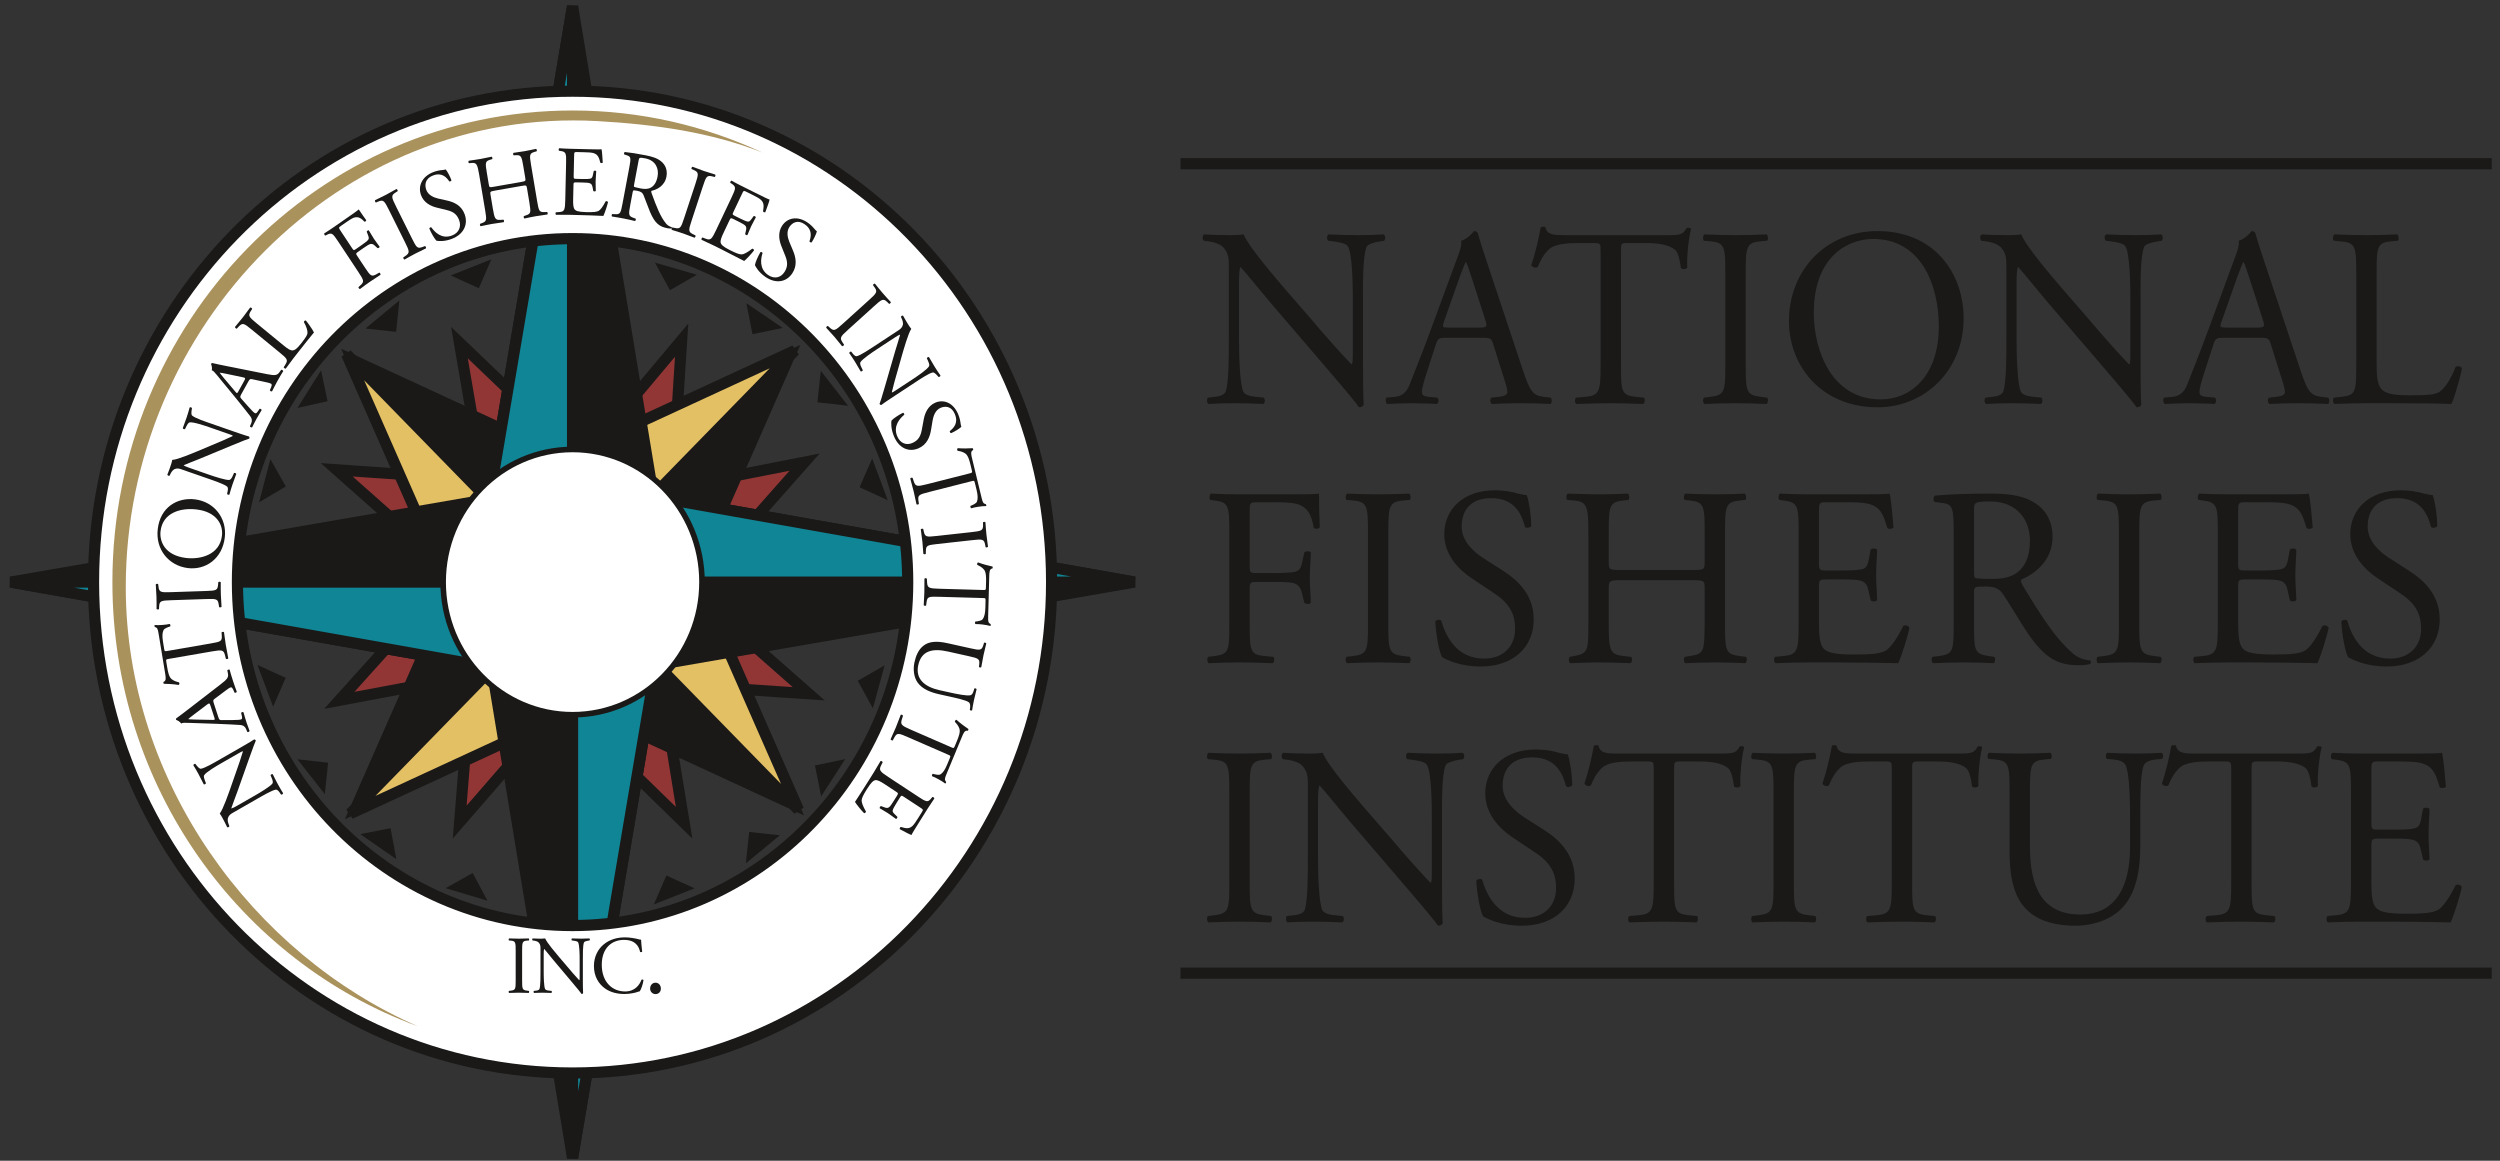 <svg width="224" height="104" viewBox="0 0 224 104" xmlns="http://www.w3.org/2000/svg" xmlns:xlink="http://www.w3.org/1999/xlink"><rect x="0" y="0" width="224" height="104" fill="#333333" stroke="none"/><title>Logo Copy</title><desc>Created with Sketch.</desc><defs><path d="M13.144 42.494c0-16.206 12.819-29.343 28.633-29.343s28.633 13.138 28.633 29.343c0 16.206-12.819 29.343-28.633 29.343-15.813.0-28.633-13.138-28.633-29.343zM41.777 84.749c22.771.0 41.231-18.918 41.231-42.255.0-23.336-18.46-42.255-41.231-42.255C19.006.239.545 19.158.545 42.494c0 23.336 18.461 42.255 41.231 42.255z" id="path-1"/><path id="path-3" d="M10.168 20.177c5.43.0 9.832-4.511 9.832-10.076.0-5.565-4.402-10.076-9.832-10.076C4.738.024.336 4.536.336 10.101c0 5.565 4.402 10.076 9.831 10.076"/><path id="path-5" d="M2.129 3.643c.932.0 1.687-.774 1.687-1.729.0-.954-.755-1.728-1.687-1.728-.932.0-1.687.774-1.687 1.728.0.955.755 1.729 1.687 1.729"/><path id="path-7" d="M2.035 3.605c.932.0 1.687-.774 1.687-1.729S2.966.148 2.035.148.348.922.348 1.877 1.103 3.605 2.035 3.605"/><path id="path-9" d="M2.18 3.979c.931.0 1.687-.774 1.687-1.729.0-.955-.756-1.728-1.687-1.728-.932.0-1.687.773-1.687 1.728S1.249 3.979 2.18 3.979"/><path id="path-11" d="M1.999 3.979c.931.0 1.686-.774 1.686-1.729.0-.955-.755-1.728-1.686-1.728-.932.0-1.687.773-1.687 1.728S1.067 3.979 1.999 3.979"/></defs><g id="Welcome" stroke="none" stroke-width="1" fill="none" fill-rule="evenodd"><g id="-Homepage" transform="translate(-609, -5191)"><g id="Footer-HD" transform="translate(-3, 5147)"><g id="Logo-Copy" transform="translate(612, 44)"><g id="Imported-Layers" transform="translate(0.653, 0)"><path d="M61.581 79.593l-2.527-1.148-1.12 2.59 3.647-1.442" id="Fill-1" fill="#1a1918"/><path d="M69.217 74.841 66.469 74.54 66.175 77.356l3.042-2.515" id="Fill-2" fill="#1a1918"/><path d="M34.861 76.985 34.341 74.203 31.626 74.737l3.235 2.248" id="Fill-3" fill="#1a1918"/><path d="M43.024 80.705l-1.326-2.485-2.425 1.358 3.751 1.127" id="Fill-4" fill="#1a1918"/><path d="M75.077 68.017l-2.708.567L72.922 71.359l2.156-3.342" id="Fill-5" fill="#1a1918"/><path d="M78.611 59.61l-2.409 1.387L77.556 63.467l1.056-3.857" id="Fill-6" fill="#1a1918"/><path d="M77.495 41.075l-1.131 2.585L78.886 44.819 77.495 41.075" id="Fill-7" fill="#1a1918"/><path d="M72.892 33.229 72.586 36.045 75.333 36.358 72.892 33.229" id="Fill-8" fill="#1a1918"/><path d="M66.221 27.167 66.768 29.944 69.477 29.383l-3.256-2.216" id="Fill-9" fill="#1a1918"/><path d="M58.024 23.528l1.349 2.472 2.413-1.383-3.761-1.089" id="Fill-10" fill="#1a1918"/><path d="M39.725 24.68l2.528 1.146 1.119-2.59L39.725 24.68" id="Fill-11" fill="#1a1918"/><path d="M32.092 29.435 34.84 29.734l.292-2.817-3.041 2.517" id="Fill-12" fill="#1a1918"/><path d="M25.998 36.552 28.699 35.952 28.113 33.184 25.998 36.552" id="Fill-13" fill="#1a1918"/><path d="M22.564 45.004l2.393-1.417-1.384-2.453-1.01 3.87" id="Fill-14" fill="#1a1918"/><path d="M23.821 63.321l1.122-2.589-2.525-1.15L23.821 63.321" id="Fill-15" fill="#1a1918"/><path d="M28.448 71.152 28.745 68.335 25.996 68.031l2.451 3.121" id="Fill-16" fill="#1a1918"/><path d="M121.472 32.25c0 .684.0 3.4.067 3.993C121.494 36.38 121.36 36.494 121.115 36.494 120.848 36.106 120.202 35.307 118.265 33.048L113.1 27.025C112.499 26.317 110.985 24.446 110.517 23.944H110.473C110.383 24.218 110.361 24.743 110.361 25.427v4.974c0 1.072.044 4.038.401 4.723C110.918 35.375 111.341 35.512 111.897 35.558L112.588 35.627C112.721 35.809 112.699 36.083 112.543 36.197 111.541 36.151 110.762 36.128 109.938 36.128 109.003 36.128 108.402 36.151 107.623 36.197 107.467 36.083 107.444 35.763 107.578 35.627L108.18 35.558C108.692 35.512 109.048 35.353 109.159 35.102 109.471 34.28 109.449 31.497 109.449 30.402V23.807C109.449 23.168 109.426 22.689 108.959 22.164 108.647 21.845 108.113 21.685 107.578 21.617L107.2 21.571C107.066 21.434 107.066 21.092 107.244 21.001 108.18 21.069 109.36 21.069 109.76 21.069 110.116 21.069 110.495 21.046 110.784 21.001 111.23 22.164 113.879 25.176 114.592 26.02l2.159 2.487c1.514 1.78 2.627 3.035 3.674 4.13H120.47C120.559 32.524 120.559 32.158 120.559 31.679V26.796C120.559 25.724 120.536 22.757 120.114 22.073 119.98 21.868 119.623 21.731 118.733 21.617L118.355 21.571C118.199 21.434 118.221 21.069 118.399 21.001 119.423 21.046 120.18 21.069 121.026 21.069 121.983 21.069 122.562 21.046 123.319 21.001 123.497 21.115 123.497 21.434 123.364 21.571L123.052 21.617C122.34 21.731 121.895 21.913 121.805 22.096 121.427 22.918 121.472 25.747 121.472 26.796v5.453" id="Fill-17" fill="#1a1918"/><path d="M130.132 24.834C130.377 24.15 130.6 23.602 130.666 23.488H130.711C130.845 23.761 131.045 24.377 131.223 24.925L132.425 28.644C132.626 29.26 132.581 29.352 131.936 29.352H129.197C128.574 29.352 128.551 29.329 128.73 28.804L130.132 24.834zm3.985 9.104C134.296 34.486 134.407 34.896 134.407 35.147 134.407 35.375 134.095 35.512 133.628 35.558L132.982 35.627C132.826 35.741 132.849 36.106 133.027 36.197 133.673 36.174 134.518 36.128 135.587 36.128c1.002.0 1.781.023 2.695.069C138.392 36.106 138.437 35.741 138.281 35.627L137.68 35.558C136.723 35.444 136.433 35.102 135.788 33.139L132.737 23.967C132.403 22.963 132.047 21.913 131.758 20.909 131.713 20.749 131.557 20.704 131.424 20.704 131.179 21.001 130.801 21.411 130.266 21.571 130.333 21.936 130.199 22.37 129.887 23.191l-2.271 6.16C126.682 31.907 126.058 33.39 125.657 34.44 125.346 35.261 124.855 35.512 124.321 35.558L123.587 35.627C123.453 35.741 123.497 36.106 123.631 36.197 124.232 36.174 125.034 36.128 125.768 36.128 126.815 36.151 127.505 36.151 128.084 36.197 128.284 36.106 128.284 35.741 128.128 35.627L127.394 35.558C126.86 35.512 126.748 35.375 126.748 35.102 126.748 34.851 126.904 34.235 127.238 33.208L128.017 30.812C128.173 30.333 128.307 30.265 128.863 30.265H132.225C132.894 30.265 132.982 30.333 133.138 30.835L134.117 33.938z" id="Fill-18" fill="#1a1918"/><path d="M144.586 32.706C144.586 35.102 144.63 35.421 145.922 35.558L146.634 35.627C146.768 35.718 146.723 36.128 146.59 36.197 145.321 36.151 144.564 36.128 143.673 36.128 142.783 36.128 142.003 36.151 140.578 36.197 140.445 36.128 140.4 35.741 140.578 35.627L141.38 35.558C142.649 35.444 142.761 35.102 142.761 32.706V22.507c0-.708.0-.73-.668-.73H140.868C139.91 21.776 138.686 21.822 138.129 22.347 137.595 22.849 137.372 23.351 137.127 23.921 136.949 24.058 136.638 23.944 136.549 23.761 136.905 22.735 137.238 21.275 137.394 20.362 137.461 20.316 137.751 20.293 137.817 20.362 137.951 21.092 138.686 21.069 139.71 21.069h9.017C149.93 21.069 150.13 21.023 150.464 20.43 150.575 20.385 150.82 20.407 150.865 20.499 150.619 21.434 150.464 23.282 150.531 23.967 150.441 24.15 150.063 24.15 149.952 24.013 149.885 23.442 149.729 22.598 149.395 22.347 148.883 21.959 148.037 21.776 146.813 21.776H145.232C144.564 21.776 144.586 21.799 144.586 22.552V32.706" id="Fill-19" fill="#1a1918"/><path d="M153.937 24.537C153.937 22.118 153.892 21.731 152.579 21.617L152.022 21.571C151.889 21.48 151.933 21.069 152.067 21.001 153.18 21.046 153.937 21.069 154.872 21.069 155.763 21.069 156.52 21.046 157.633 21.001 157.766 21.069 157.811 21.48 157.677 21.571L157.121 21.617C155.807 21.731 155.763 22.118 155.763 24.537v8.123C155.763 35.079 155.807 35.399 157.121 35.558L157.677 35.627C157.811 35.718 157.766 36.128 157.633 36.197 156.52 36.151 155.763 36.128 154.872 36.128 153.937 36.128 153.18 36.151 152.067 36.197 151.933 36.128 151.889 35.763 152.022 35.627L152.579 35.558C153.892 35.399 153.937 35.079 153.937 32.661V24.537" id="Fill-20" fill="#1a1918"/><path d="M167.853 35.786c-4.387.0-5.99-4.381-5.99-7.758.0-4.997 3.006-6.617 5.321-6.617 4.253.0 5.878 4.061 5.878 7.826C173.062 33.732 170.524 35.786 167.853 35.786zM167.563 36.494c4.297.0 7.726-3.355 7.726-7.963.0-4.016-2.583-7.827-7.726-7.827-4.587.0-7.926 3.491-7.926 8.055.0 4.107 2.983 7.735 7.926 7.735z" id="Fill-21" fill="#1a1918"/><path d="M191.142 32.25c0 .684.0 3.4.067 3.993C191.164 36.38 191.03 36.494 190.785 36.494 190.518 36.106 189.873 35.307 187.935 33.048L182.77 27.025C182.169 26.317 180.655 24.446 180.188 23.944H180.143C180.054 24.218 180.031 24.743 180.031 25.427v4.974C180.031 31.474 180.076 34.44 180.432 35.125 180.588 35.375 181.011 35.512 181.568 35.558L182.258 35.627C182.391 35.809 182.369 36.083 182.213 36.197 181.211 36.151 180.432 36.128 179.609 36.128 178.673 36.128 178.072 36.151 177.293 36.197 177.137 36.083 177.115 35.763 177.249 35.627L177.85 35.558C178.362 35.512 178.718 35.353 178.829 35.102 179.141 34.28 179.119 31.497 179.119 30.402V23.807C179.119 23.168 179.096 22.689 178.629 22.164 178.317 21.845 177.783 21.685 177.249 21.617L176.87 21.571C176.736 21.434 176.736 21.092 176.914 21.001 177.85 21.069 179.03 21.069 179.431 21.069 179.786 21.069 180.165 21.046 180.454 21.001 180.9 22.164 183.549 25.176 184.261 26.02L186.421 28.507C187.935 30.287 189.049 31.542 190.095 32.637H190.14C190.229 32.524 190.229 32.158 190.229 31.679V26.796C190.229 25.724 190.207 22.757 189.783 22.073 189.65 21.868 189.294 21.731 188.403 21.617L188.025 21.571C187.869 21.434 187.891 21.069 188.069 21.001 189.093 21.046 189.85 21.069 190.696 21.069 191.653 21.069 192.232 21.046 192.99 21.001 193.168 21.115 193.168 21.434 193.034 21.571L192.722 21.617C192.01 21.731 191.564 21.913 191.475 22.096 191.097 22.918 191.142 25.747 191.142 26.796v5.453" id="Fill-22" fill="#1a1918"/><path d="M199.802 24.834C200.047 24.15 200.271 23.602 200.337 23.488H200.381C200.515 23.761 200.715 24.377 200.894 24.925L202.096 28.644C202.296 29.26 202.252 29.352 201.606 29.352h-2.739C198.244 29.352 198.221 29.329 198.4 28.804L199.802 24.834zM203.788 33.938C203.966 34.486 204.077 34.896 204.077 35.147 204.077 35.375 203.765 35.512 203.298 35.558L202.652 35.627C202.496 35.741 202.519 36.106 202.697 36.197 203.343 36.174 204.189 36.128 205.258 36.128 206.259 36.128 207.039 36.151 207.951 36.197 208.062 36.106 208.107 35.741 207.951 35.627L207.35 35.558C206.393 35.444 206.103 35.102 205.458 33.139L202.407 23.967C202.074 22.963 201.717 21.913 201.428 20.909 201.383 20.749 201.228 20.704 201.094 20.704 200.849 21.001 200.471 21.411 199.936 21.571 200.003 21.936 199.87 22.37 199.557 23.191L197.287 29.352C196.352 31.907 195.728 33.39 195.327 34.44 195.016 35.261 194.525 35.512 193.991 35.558L193.257 35.627C193.123 35.741 193.167 36.106 193.301 36.197 193.902 36.174 194.703 36.128 195.439 36.128 196.485 36.151 197.176 36.151 197.754 36.197 197.955 36.106 197.955 35.741 197.798 35.627L197.064 35.558C196.53 35.512 196.418 35.375 196.418 35.102 196.418 34.851 196.574 34.235 196.908 33.208L197.687 30.812C197.843 30.333 197.977 30.265 198.534 30.265H201.895C202.563 30.265 202.652 30.333 202.809 30.835L203.788 33.938z" id="Fill-23" fill="#1a1918"/><path d="M210.467 24.492C210.467 22.096 210.423 21.731 209.02 21.617L208.463 21.571C208.33 21.48 208.375 21.069 208.508 21.001 209.755 21.046 210.511 21.069 211.402 21.069 212.27 21.069 213.027 21.046 214.141 21.001 214.274 21.069 214.319 21.48 214.185 21.571L213.651 21.617C212.337 21.731 212.292 22.096 212.292 24.492v7.94c0 1.438.067 2.031.468 2.464C213.005 35.147 213.428 35.421 215.187 35.421 217.08 35.421 217.547 35.33 217.903 35.125 218.349 34.851 218.928 34.029 219.373 32.866 219.507 32.751 219.93 32.843 219.93 33.003 219.93 33.253 219.306 35.581 218.995 36.197 217.859 36.151 215.744 36.128 213.45 36.128H211.402C210.467 36.128 209.755 36.151 208.508 36.197 208.375 36.128 208.33 35.763 208.463 35.627L209.131 35.558C210.423 35.421 210.467 35.102 210.467 32.706V24.492" id="Fill-24" fill="#1a1918"/><path d="M111.319 50.729C111.319 51.345 111.386 51.345 112.053 51.345h1.514C114.48 51.345 115.193 51.299 115.46 51.208 115.705 51.116 115.883 51.003 116.017 50.409L116.217 49.497C116.328 49.36 116.707 49.36 116.796 49.497 116.796 50.044 116.707 50.957 116.707 51.801 116.707 52.622 116.796 53.49 116.796 54.014 116.707 54.151 116.373 54.151 116.217 54.014L115.994 53.125C115.905 52.714 115.705 52.394 115.282 52.257 114.97 52.166 114.413 52.143 113.567 52.143h-1.514C111.386 52.143 111.319 52.166 111.319 52.759v3.172C111.319 58.327 111.363 58.669 112.677 58.783L113.434 58.851C113.567 58.943 113.523 59.353 113.39 59.422 112.076 59.377 111.319 59.353 110.428 59.353 109.449 59.353 108.692 59.377 107.645 59.422 107.512 59.353 107.467 58.988 107.601 58.851L108.157 58.783C109.449 58.624 109.493 58.327 109.493 55.931V47.717C109.493 45.321 109.449 45.001 108.157 44.842L107.801 44.796C107.667 44.705 107.712 44.294 107.845 44.226 108.781 44.271 109.537 44.294 110.428 44.294h4.096C115.95 44.294 117.241 44.294 117.53 44.226 117.53 45.275 117.553 46.37 117.598 47.238 117.53 47.375 117.219 47.443 117.063 47.306 116.885 46.279 116.618 45.458 115.505 45.138 115.014 45.025 114.28 45.001 113.345 45.001H111.987C111.319 45.001 111.319 45.047 111.319 45.914v4.815" id="Fill-25" fill="#1a1918"/><path d="M121.917 47.763C121.917 45.344 121.872 44.956 120.559 44.842L120.002 44.796C119.868 44.705 119.913 44.294 120.046 44.226 121.16 44.271 121.917 44.294 122.852 44.294 123.742 44.294 124.499 44.271 125.613 44.226 125.746 44.294 125.791 44.705 125.657 44.796L125.101 44.842C123.787 44.956 123.742 45.344 123.742 47.763v8.122c0 2.419.044 2.739 1.358 2.898L125.657 58.851C125.791 58.943 125.746 59.353 125.613 59.422 124.499 59.377 123.742 59.353 122.852 59.353 121.917 59.353 121.16 59.377 120.046 59.422 119.913 59.353 119.868 58.988 120.002 58.851L120.559 58.783C121.872 58.624 121.917 58.304 121.917 55.885V47.763" id="Fill-26" fill="#1a1918"/><path d="M132.025 59.718c-1.87.0-3.051-.593-3.474-.844C128.284 58.372 127.995 56.752 127.95 55.68 128.062 55.52 128.396 55.475 128.485 55.612 128.819 56.775 129.732 59.011 132.315 59.011c1.87.0 2.783-1.255 2.783-2.624.0-1.004-.201-2.122-1.826-3.194l-2.115-1.415C130.043 51.025 128.752 49.725 128.752 47.854 128.752 45.686 130.4 43.929 133.294 43.929 133.984 43.929 134.786 44.043 135.365 44.226 135.654 44.294 135.966 44.363 136.144 44.363 136.344 44.91 136.545 46.188 136.545 47.146 136.455 47.283 136.099 47.352 135.988 47.215 135.699 46.119 135.098 44.636 132.96 44.636 130.778 44.636 130.31 46.119 130.31 47.169 130.31 48.492 131.38 49.428 132.203 49.976L133.984 51.116C135.387 52.006 136.768 53.33 136.768 55.497 136.768 58.007 134.919 59.718 132.025 59.718" id="Fill-27" fill="#1a1918"/><path d="M144.605 51.984C143.536 51.984 143.491 52.029 143.491 52.714v3.217c0 2.396.111 2.715 1.358 2.852L145.496 58.851C145.629 58.943 145.584 59.353 145.451 59.422 144.248 59.377 143.491 59.353 142.623 59.353 141.666 59.353 140.909 59.399 140.04 59.422 139.907 59.353 139.862 58.988 139.996 58.851L140.374 58.783C141.621 58.555 141.666 58.327 141.666 55.931V47.717C141.666 45.321 141.51 44.933 140.352 44.842L139.773 44.796C139.64 44.705 139.684 44.294 139.818 44.226 140.909 44.248 141.666 44.294 142.623 44.294 143.491 44.294 144.248 44.271 145.206 44.226 145.339 44.294 145.384 44.705 145.25 44.796L144.827 44.842C143.536 44.979 143.491 45.321 143.491 47.717v2.624C143.491 51.048 143.536 51.071 144.605 51.071h6.367C152.041 51.071 152.086 51.048 152.086 50.341V47.717C152.086 45.321 152.041 44.979 150.728 44.842L150.305 44.796C150.171 44.705 150.215 44.294 150.349 44.226 151.373 44.271 152.13 44.294 153.043 44.294 153.911 44.294 154.668 44.271 155.67 44.226 155.804 44.294 155.848 44.705 155.715 44.796L155.247 44.842C153.956 44.979 153.911 45.321 153.911 47.717v8.214c0 2.396.044 2.693 1.336 2.852L155.781 58.851C155.915 58.943 155.87 59.353 155.737 59.422 154.668 59.377 153.911 59.353 153.043 59.353 152.13 59.353 151.329 59.377 150.349 59.422 150.215 59.353 150.171 58.988 150.305 58.851L150.728 58.783C152.086 58.6 152.041 58.327 152.086 55.931V52.714C152.086 52.029 152.041 51.984 150.972 51.984h-6.367" id="Fill-28" fill="#1a1918"/><path d="M160.502 47.717c0-2.373-.044-2.715-1.359-2.875L158.787 44.796C158.654 44.705 158.699 44.294 158.832 44.226 159.789 44.271 160.546 44.294 161.459 44.294H165.645c1.425.0 2.739.0 3.006-.068C168.784 44.613 168.918 46.257 169.007 47.26 168.918 47.397 168.562 47.443 168.451 47.306 168.116 46.233 167.916 45.435 166.758 45.138 166.291 45.025 165.578 45.001 164.598 45.001h-1.603C162.328 45.001 162.328 45.047 162.328 45.914v4.563c0 .639.067.639.735.639H164.354C165.288 51.116 165.979 51.071 166.246 50.98 166.514 50.888 166.669 50.751 166.781 50.181L166.959 49.245C167.069 49.108 167.448 49.108 167.537 49.268 167.537 49.816 167.448 50.706 167.448 51.573 167.448 52.394 167.537 53.261 167.537 53.763 167.448 53.923 167.069 53.923 166.959 53.786L166.758 52.896C166.669 52.485 166.514 52.143 166.068 52.029 165.756 51.938 165.222 51.915 164.354 51.915H163.062C162.394 51.915 162.328 51.938 162.328 52.531v3.217C162.328 56.958 162.394 57.734 162.751 58.121 163.018 58.395 163.485 58.646 165.445 58.646 167.159 58.646 167.805 58.555 168.294 58.304 168.695 58.076 169.297 57.277 169.875 56.091 170.031 55.976 170.343 56.045 170.432 56.25 170.276 57.049 169.72 58.806 169.43 59.422 167.426 59.377 165.445 59.353 163.463 59.353h-2.004C160.502 59.353 159.744 59.377 158.431 59.422 158.298 59.353 158.253 58.988 158.387 58.851L159.121 58.783C160.391 58.669 160.502 58.327 160.502 55.931V47.717" id="Fill-29" fill="#1a1918"/><path d="M176.221 45.663C176.221 45.025 176.288 44.933 177.668 44.933 180.139 44.933 181.23 46.644 181.23 48.447 181.23 49.998 180.718 50.797 180.117 51.277 179.472 51.778 178.626 51.869 177.824 51.869 176.689 51.869 176.355 51.824 176.288 51.755 176.221 51.664 176.221 51.413 176.221 51.003V45.663zM174.395 55.931C174.395 58.327 174.351 58.624 173.059 58.783L172.502 58.851C172.369 59.011 172.414 59.353 172.547 59.422 173.594 59.377 174.395 59.353 175.33 59.353 176.221 59.353 176.978 59.377 177.98 59.422 178.114 59.353 178.158 58.966 178.024 58.851L177.556 58.783C176.265 58.6 176.221 58.327 176.221 55.931V53.056C176.221 52.577 176.265 52.554 177.268 52.554 178.158 52.554 178.514 52.783 178.849 53.284 179.538 54.311 180.451 55.885 181.03 56.729 182.611 59.034 183.747 59.605 185.639 59.605 186.062 59.605 186.418 59.559 186.618 59.49 186.73 59.399 186.708 59.216 186.596 59.171 185.995 59.125 185.438 58.874 185.06 58.532 183.546 57.232 182.366 55.406 180.585 52.463 180.473 52.28 180.362 52.052 180.473 51.915 181.587 51.458 183.257 50.272 183.257 48.105 183.257 46.507 182.477 45.48 181.409 44.91 180.384 44.34 179.071 44.226 177.691 44.226 175.509 44.226 173.972 44.294 172.726 44.408 172.547 44.499 172.547 44.864 172.703 44.979L173.416 45.07C174.328 45.184 174.395 45.572 174.395 47.739v8.192z" id="Fill-30" fill="#1a1918"/><path d="M189.201 47.763C189.201 45.344 189.156 44.956 187.843 44.842L187.286 44.796C187.153 44.705 187.197 44.294 187.331 44.226 188.444 44.271 189.201 44.294 190.136 44.294 191.027 44.294 191.784 44.271 192.897 44.226 193.031 44.294 193.075 44.705 192.942 44.796L192.385 44.842C191.072 44.956 191.027 45.344 191.027 47.763v8.122C191.027 58.304 191.072 58.624 192.385 58.783L192.942 58.851C193.075 58.943 193.031 59.353 192.897 59.422 191.784 59.377 191.027 59.353 190.136 59.353 189.201 59.353 188.444 59.377 187.331 59.422 187.197 59.353 187.153 58.988 187.286 58.851L187.843 58.783C189.156 58.624 189.201 58.304 189.201 55.885V47.763" id="Fill-31" fill="#1a1918"/><path d="M198.062 47.717C198.062 45.344 198.018 45.001 196.704 44.842L196.348 44.796C196.215 44.705 196.259 44.294 196.393 44.226 197.35 44.271 198.107 44.294 199.02 44.294h4.185c1.426.0 2.739.0 3.006-.068C206.345 44.613 206.479 46.257 206.568 47.26 206.479 47.397 206.122 47.443 206.011 47.306 205.677 46.233 205.477 45.435 204.319 45.138 203.852 45.025 203.139 45.001 202.159 45.001H200.556C199.888 45.001 199.888 45.047 199.888 45.914v4.563c0 .639.067.639.734.639H201.914C202.85 51.116 203.54 51.071 203.807 50.98 204.074 50.888 204.23 50.751 204.341 50.181L204.519 49.245C204.631 49.108 205.009 49.108 205.098 49.268 205.098 49.816 205.009 50.706 205.009 51.573 205.009 52.394 205.098 53.261 205.098 53.763 205.009 53.923 204.631 53.923 204.519 53.786L204.319 52.896C204.23 52.485 204.074 52.143 203.629 52.029 203.317 51.938 202.783 51.915 201.914 51.915H200.623C199.955 51.915 199.888 51.938 199.888 52.531v3.217C199.888 56.958 199.955 57.734 200.312 58.121 200.578 58.395 201.046 58.646 203.005 58.646 204.72 58.646 205.365 58.555 205.855 58.304 206.256 58.076 206.857 57.277 207.436 56.091 207.592 55.976 207.903 56.045 207.993 56.25 207.837 57.049 207.28 58.806 206.991 59.422 204.987 59.377 203.005 59.353 201.024 59.353H199.02C198.062 59.353 197.305 59.377 195.992 59.422 195.859 59.353 195.814 58.988 195.948 58.851L196.682 58.783C197.951 58.669 198.062 58.327 198.062 55.931V47.717" id="Fill-32" fill="#1a1918"/><path d="M213.203 59.718c-1.87.0-3.051-.593-3.474-.844C209.463 58.372 209.173 56.752 209.128 55.68 209.239 55.52 209.574 55.475 209.663 55.612 209.997 56.775 210.909 59.011 213.492 59.011c1.87.0 2.783-1.255 2.783-2.624C216.275 55.383 216.075 54.265 214.45 53.193L212.334 51.778C211.222 51.025 209.93 49.725 209.93 47.854 209.93 45.686 211.577 43.929 214.472 43.929 215.162 43.929 215.964 44.043 216.542 44.226 216.832 44.294 217.144 44.363 217.322 44.363 217.522 44.91 217.723 46.188 217.723 47.146 217.633 47.283 217.277 47.352 217.166 47.215 216.876 46.119 216.275 44.636 214.137 44.636 211.956 44.636 211.488 46.119 211.488 47.169 211.488 48.492 212.557 49.428 213.381 49.976L215.162 51.116C216.565 52.006 217.945 53.33 217.945 55.497 217.945 58.007 216.097 59.718 213.203 59.718" id="Fill-33" fill="#1a1918"/><path d="M109.493 70.988C109.493 68.568 109.449 68.181 108.135 68.067L107.578 68.021C107.444 67.93 107.489 67.519 107.623 67.451 108.736 67.497 109.493 67.519 110.428 67.519 111.319 67.519 112.076 67.497 113.189 67.451 113.323 67.519 113.367 67.93 113.233 68.021L112.677 68.067C111.363 68.181 111.319 68.568 111.319 70.988v8.123C111.319 81.529 111.363 81.848 112.677 82.008L113.233 82.076C113.367 82.168 113.323 82.579 113.189 82.647 112.076 82.602 111.319 82.579 110.428 82.579 109.493 82.579 108.736 82.602 107.623 82.647 107.489 82.579 107.444 82.213 107.578 82.076L108.135 82.008C109.449 81.848 109.493 81.529 109.493 79.11V70.988" id="Fill-34" fill="#1a1918"/><path d="M128.551 78.7c0 .685.0 3.4.067 3.993C128.574 82.829 128.441 82.944 128.195 82.944 127.928 82.556 127.283 81.757 125.346 79.498L120.18 73.475C119.579 72.767 118.065 70.896 117.598 70.394H117.553C117.464 70.668 117.442 71.193 117.442 71.877v4.974C117.442 77.924 117.486 80.89 117.842 81.575 117.998 81.825 118.421 81.963 118.978 82.008L119.668 82.076C119.802 82.259 119.78 82.533 119.623 82.647 118.622 82.602 117.842 82.579 117.019 82.579 116.084 82.579 115.483 82.602 114.703 82.647 114.547 82.533 114.525 82.213 114.658 82.076L115.26 82.008C115.772 81.963 116.128 81.803 116.239 81.551 116.551 80.73 116.529 77.947 116.529 76.851v-6.595C116.529 69.619 116.506 69.139 116.039 68.614 115.727 68.295 115.193 68.135 114.658 68.067L114.28 68.021C114.146 67.884 114.146 67.542 114.325 67.451 115.26 67.519 116.44 67.519 116.841 67.519 117.197 67.519 117.575 67.497 117.865 67.451 118.31 68.614 120.96 71.626 121.672 72.47L123.832 74.957c1.514 1.78 2.627 3.035 3.673 4.13H127.55C127.639 78.974 127.639 78.608 127.639 78.129V73.246C127.639 72.174 127.616 69.208 127.193 68.523 127.06 68.318 126.704 68.181 125.813 68.067L125.434 68.021C125.279 67.884 125.301 67.519 125.479 67.451 126.504 67.497 127.26 67.519 128.106 67.519 129.064 67.519 129.643 67.497 130.4 67.451 130.578 67.565 130.578 67.884 130.444 68.021L130.132 68.067C129.42 68.181 128.975 68.363 128.885 68.546 128.507 69.367 128.551 72.197 128.551 73.246V78.7" id="Fill-35" fill="#1a1918"/><path d="M135.698 82.944C133.828 82.944 132.648 82.35 132.225 82.099 131.958 81.597 131.669 79.977 131.624 78.905 131.736 78.746 132.069 78.7 132.158 78.837 132.493 80 133.405 82.236 135.988 82.236c1.87.0 2.783-1.255 2.783-2.624C138.771 78.608 138.571 77.49 136.946 76.418l-2.115-1.415C133.717 74.25 132.425 72.949 132.425 71.079 132.425 68.911 134.074 67.154 136.968 67.154 137.658 67.154 138.459 67.268 139.038 67.451 139.328 67.519 139.64 67.587 139.818 67.587 140.018 68.135 140.218 69.413 140.218 70.371 140.129 70.508 139.773 70.577 139.662 70.44 139.372 69.344 138.771 67.861 136.634 67.861 134.452 67.861 133.984 69.344 133.984 70.394 133.984 71.717 135.053 72.653 135.876 73.201L137.658 74.341C139.061 75.231 140.441 76.555 140.441 78.722 140.441 81.233 138.593 82.944 135.698 82.944" id="Fill-36" fill="#1a1918"/><path d="M149.347 79.156C149.347 81.551 149.392 81.871 150.683 82.008L151.395 82.076C151.529 82.168 151.484 82.579 151.351 82.647 150.082 82.602 149.325 82.579 148.434 82.579 147.543 82.579 146.764 82.602 145.339 82.647 145.205 82.579 145.161 82.191 145.339 82.076L146.141 82.008C147.41 81.894 147.521 81.551 147.521 79.156V68.957C147.521 68.249 147.521 68.226 146.853 68.226H145.629C144.671 68.226 143.447 68.272 142.89 68.797 142.356 69.299 142.133 69.801 141.888 70.371 141.71 70.508 141.399 70.394 141.309 70.211 141.665 69.185 142 67.724 142.155 66.812 142.222 66.766 142.512 66.743 142.579 66.812 142.712 67.542 143.447 67.519 144.471 67.519h9.017C154.69 67.519 154.891 67.473 155.225 66.881 155.336 66.834 155.581 66.858 155.626 66.949 155.381 67.884 155.225 69.732 155.292 70.417 155.203 70.6 154.824 70.6 154.713 70.463 154.646 69.892 154.49 69.048 154.156 68.797 153.644 68.409 152.798 68.226 151.573 68.226H149.992C149.325 68.226 149.347 68.249 149.347 69.002V79.156" id="Fill-37" fill="#1a1918"/><path d="M158.253 70.988C158.253 68.568 158.208 68.181 156.895 68.067L156.338 68.021C156.204 67.93 156.249 67.519 156.382 67.451 157.496 67.497 158.253 67.519 159.188 67.519 160.078 67.519 160.835 67.497 161.949 67.451 162.082 67.519 162.127 67.93 161.993 68.021L161.436 68.067C160.123 68.181 160.078 68.568 160.078 70.988v8.123C160.078 81.529 160.123 81.848 161.436 82.008L161.993 82.076C162.127 82.168 162.082 82.579 161.949 82.647 160.835 82.602 160.078 82.579 159.188 82.579 158.253 82.579 157.496 82.602 156.382 82.647 156.249 82.579 156.204 82.213 156.338 82.076L156.895 82.008C158.208 81.848 158.253 81.529 158.253 79.11V70.988" id="Fill-38" fill="#1a1918"/><path d="M170.676 79.156C170.676 81.551 170.721 81.871 172.012 82.008L172.725 82.076C172.858 82.168 172.814 82.579 172.68 82.647 171.411 82.602 170.654 82.579 169.763 82.579 168.873 82.579 168.094 82.602 166.669 82.647 166.535 82.579 166.491 82.191 166.669 82.076L167.47 82.008C168.739 81.894 168.851 81.551 168.851 79.156V68.957C168.851 68.249 168.851 68.226 168.182 68.226H166.958C166.001 68.226 164.776 68.272 164.22 68.797 163.686 69.299 163.463 69.801 163.218 70.371 163.04 70.508 162.728 70.394 162.639 70.211 162.995 69.185 163.329 67.724 163.485 66.812 163.552 66.766 163.841 66.743 163.908 66.812 164.042 67.542 164.776 67.519 165.8 67.519h9.017C176.02 67.519 176.22 67.473 176.554 66.881 176.666 66.834 176.911 66.858 176.955 66.949 176.71 67.884 176.554 69.732 176.621 70.417 176.532 70.6 176.153 70.6 176.042 70.463 175.975 69.892 175.82 69.048 175.486 68.797 174.973 68.409 174.128 68.226 172.903 68.226H171.322C170.654 68.226 170.676 68.249 170.676 69.002V79.156" id="Fill-39" fill="#1a1918"/><path d="M190.202 73.246C190.202 71.832 190.158 69.208 189.78 68.523 189.623 68.249 189.223 68.09 188.666 68.044L188.11 67.998C187.976 67.839 188.021 67.542 188.154 67.451 189 67.497 189.824 67.519 190.692 67.519 191.627 67.519 192.229 67.497 193.03 67.451 193.208 67.565 193.186 67.861 193.075 67.998L192.54 68.044C191.983 68.09 191.538 68.295 191.427 68.592 191.093 69.344 191.116 71.969 191.116 73.246V75.825C191.116 77.81 190.803 79.909 189.557 81.278 188.6 82.35 186.952 82.944 185.304 82.944c-1.536.0-3.072-.297-4.164-1.255C179.961 80.685 179.404 79.019 179.404 76.304V70.919C179.404 68.546 179.359 68.158 178.068 68.044L177.512 67.998C177.378 67.907 177.422 67.519 177.556 67.451 178.669 67.497 179.426 67.519 180.317 67.519 181.23 67.519 181.964 67.497 183.056 67.451 183.189 67.519 183.234 67.907 183.1 67.998L182.566 68.044C181.275 68.158 181.23 68.546 181.23 70.919v4.928c0 3.674 1.112 6.092 4.52 6.092 3.228.0 4.452-2.601 4.452-6.07V73.246" id="Fill-40" fill="#1a1918"/><path d="M201.09 79.156C201.09 81.551 201.134 81.871 202.425 82.008L203.138 82.076C203.272 82.168 203.227 82.579 203.094 82.647 201.824 82.602 201.067 82.579 200.177 82.579 199.286 82.579 198.507 82.602 197.082 82.647 196.948 82.579 196.904 82.191 197.082 82.076L197.884 82.008C199.153 81.894 199.264 81.551 199.264 79.156V68.957C199.264 68.249 199.264 68.226 198.596 68.226H197.372C196.414 68.226 195.189 68.272 194.633 68.797 194.099 69.299 193.876 69.801 193.632 70.371 193.454 70.508 193.141 70.394 193.053 70.211 193.409 69.185 193.742 67.724 193.898 66.812 193.965 66.766 194.255 66.743 194.321 66.812 194.455 67.542 195.189 67.519 196.214 67.519h9.017C206.434 67.519 206.634 67.473 206.968 66.881 207.079 66.834 207.324 66.858 207.368 66.949 207.124 67.884 206.968 69.732 207.035 70.417 206.946 70.6 206.567 70.6 206.456 70.463 206.389 69.892 206.234 69.048 205.899 68.797 205.387 68.409 204.541 68.226 203.317 68.226H201.736C201.067 68.226 201.09 68.249 201.09 69.002V79.156" id="Fill-41" fill="#1a1918"/><path d="M209.996 70.942C209.996 68.568 209.951 68.226 208.637 68.067L208.281 68.021C208.148 67.93 208.192 67.519 208.326 67.451 209.284 67.497 210.04 67.519 210.953 67.519H215.139c1.425.0 2.739.0 3.006-.069C218.278 67.839 218.411 69.482 218.501 70.485 218.411 70.622 218.056 70.668 217.944 70.531 217.61 69.458 217.41 68.66 216.252 68.363 215.784 68.249 215.072 68.226 214.092 68.226h-1.603C211.822 68.226 211.822 68.272 211.822 69.139v4.563C211.822 74.341 211.888 74.341 212.556 74.341H213.847C214.783 74.341 215.473 74.296 215.74 74.204 216.007 74.113 216.163 73.976 216.274 73.406L216.452 72.47C216.564 72.333 216.942 72.333 217.031 72.493 217.031 73.041 216.942 73.931 216.942 74.798 216.942 75.619 217.031 76.486 217.031 76.988 216.942 77.148 216.564 77.148 216.452 77.011L216.252 76.121C216.163 75.71 216.007 75.368 215.562 75.255 215.25 75.163 214.716 75.14 213.847 75.14H212.556C211.888 75.14 211.822 75.163 211.822 75.756v3.217c0 1.209.067 1.985.423 2.373C212.512 81.62 212.979 81.871 214.939 81.871 216.653 81.871 217.299 81.78 217.788 81.529 218.189 81.301 218.79 80.502 219.369 79.316 219.525 79.201 219.837 79.27 219.926 79.475 219.77 80.274 219.213 82.031 218.924 82.647 216.92 82.602 214.939 82.579 212.957 82.579h-2.004C209.996 82.579 209.239 82.602 207.925 82.647 207.791 82.579 207.747 82.213 207.881 82.076L208.615 82.008C209.884 81.894 209.996 81.551 209.996 79.156V70.942" id="Fill-42" fill="#1a1918"/><path d="M105.119 14.669h117.488M105.119 87.196h117.488" id="Stroke-43" stroke="#1a1918"/><path d="M37.607 49.265l-8.092-7.171L39.39 42.784l-1.783 6.481z" id="Fill-44" fill="#913635"/><path d="M37.607 49.265l-8.092-7.171L39.39 42.784l-1.783 6.481z" id="Stroke-45" stroke="#1a1918"/><path d="M42.366 41.493 40.511 30.696l7.231 6.927L42.366 41.493z" id="Fill-46" fill="#913635"/><path d="M42.366 41.493 40.511 30.696l7.231 6.927L42.366 41.493z" id="Stroke-47" stroke="#1a1918"/><path d="M53.446 38.788l6.977-8.312L59.775 40.598l-6.328-1.81z" id="Fill-48" fill="#913635"/><path d="M53.446 38.788l6.977-8.312L59.775 40.598l-6.328-1.81z" id="Stroke-49" stroke="#1a1918"/><path d="M60.933 43.467l10.507-2.062-6.65 7.513-3.857-5.451z" id="Fill-50" fill="#913635"/><path d="M60.933 43.467l10.507-2.062-6.65 7.513-3.857-5.451z" id="Stroke-51" stroke="#1a1918"/><path d="M63.688 55.018l8.117 7.141L61.928 61.505 63.688 55.018z" id="Fill-52" fill="#913635"/><path d="M63.688 55.018l8.117 7.141L61.928 61.505 63.688 55.018z" id="Stroke-53" stroke="#1a1918"/><path d="M58.879 62.905l1.764 10.813L53.471 66.727l5.408-3.822z" id="Fill-54" fill="#913635"/><path d="M58.879 62.905l1.764 10.813L53.471 66.727l5.408-3.822z" id="Stroke-55" stroke="#1a1918"/><path d="M47.646 65.468 40.534 73.659 41.348 63.549l6.297 1.919z" id="Fill-56" fill="#913635"/><path d="M47.646 65.468 40.534 73.659 41.348 63.549l6.297 1.919z" id="Stroke-57" stroke="#1a1918"/><path d="M40.271 60.776 29.748 62.751 36.458 55.294l3.813 5.482z" id="Fill-58" fill="#913635"/><path d="M40.271 60.776 29.748 62.751 36.458 55.294l3.813 5.482z" id="Stroke-59" stroke="#1a1918"/><path d="M70.562 31.409 59.357 56.882 45.706 42.893 70.562 31.409z" id="Fill-60" fill="#1a1918"/><path d="M70.562 31.409 59.357 56.882 45.706 42.893 70.562 31.409z" id="Stroke-61" stroke="#1a1918" stroke-width=".5"/><path d="M70.562 31.409 52.531 49.886l-6.825-6.994L70.562 31.409z" id="Fill-62" fill="#e3c064"/><path d="M70.562 31.409 52.531 49.886l-6.825-6.994L70.562 31.409z" id="Stroke-63" stroke="#1a1918"/><path d="M70.893 72.562 46.037 61.079l13.65-13.989L70.893 72.562z" id="Fill-64" fill="#1a1918"/><path d="M70.893 72.562 46.037 61.079l13.65-13.989L70.893 72.562z" id="Stroke-65" stroke="#1a1918" stroke-width=".5"/><path d="M70.893 72.562 52.862 54.083l6.825-6.994L70.893 72.562z" id="Fill-66" fill="#e3c064"/><path d="M70.893 72.562 52.862 54.083l6.825-6.994L70.893 72.562z" id="Stroke-67" stroke="#1a1918"/><path d="M30.737 72.901 41.942 47.429l13.65 13.989L30.737 72.901z" id="Fill-68" fill="#1a1918"/><path d="M30.737 72.901 41.942 47.429l13.65 13.989L30.737 72.901z" id="Stroke-69" stroke="#1a1918" stroke-width=".5"/><path d="M30.737 72.901 48.768 54.423 55.592 61.417 30.737 72.901z" id="Fill-70" fill="#e3c064"/><path d="M30.737 72.901 48.768 54.423 55.592 61.417 30.737 72.901z" id="Stroke-71" stroke="#1a1918"/><path d="M30.406 31.748 55.261 43.232 41.611 57.221 30.406 31.748z" id="Fill-72" fill="#1a1918"/><path d="M30.406 31.748 55.261 43.232 41.611 57.221 30.406 31.748z" id="Stroke-73" stroke="#1a1918" stroke-width=".5"/><path d="M30.406 31.748 48.436 50.227 41.611 57.221 30.406 31.748z" id="Fill-74" fill="#e3c064"/><path d="M30.406 31.748 48.436 50.227 41.611 57.221 30.406 31.748z" id="Stroke-75" stroke="#1a1918"/><path d="M50.649.561 58.667 49.184H42.435L50.649.561z" id="Fill-76" fill="#1a1918"/><path d="M50.649.561 58.667 49.184H42.435L50.649.561z" id="Stroke-77" stroke="#1a1918"/><path d="M50.649.561V49.184H42.435L50.649.561z" id="Fill-78" fill="#108595"/><path d="M50.649.561V49.184H42.435L50.649.561z" id="Stroke-79" stroke="#1a1918"/><path d="M100.994 52.155 53.548 60.372V43.737L100.994 52.155z" id="Fill-80" fill="#1a1918"/><path d="M100.994 52.155 53.548 60.372V43.737L100.994 52.155z" id="Stroke-81" stroke="#1a1918"/><path d="M100.994 52.155H53.548V43.737L100.994 52.155z" id="Fill-82" fill="#108595"/><path d="M100.994 52.155H53.548V43.737L100.994 52.155z" id="Stroke-83" stroke="#1a1918"/><path d="M50.649 103.749 42.632 55.126H58.863L50.649 103.749z" id="Fill-84" fill="#1a1918"/><path d="M50.649 103.749 42.632 55.126H58.863L50.649 103.749z" id="Stroke-85" stroke="#1a1918"/><path d="M50.649 103.749V55.126h8.214L50.649 103.749z" id="Fill-86" fill="#108595"/><path d="M50.649 103.749V55.126h8.214L50.649 103.749z" id="Stroke-87" stroke="#1a1918"/><path d="M.304 52.155 47.75 43.938v16.634L.304 52.155z" id="Fill-88" fill="#1a1918"/><path d="M.304 52.155 47.75 43.938v16.634L.304 52.155z" id="Stroke-89" stroke="#1a1918"/><path d="M.304 52.155H47.75v8.417L.304 52.155z" id="Fill-90" fill="#108595"/><path d="M.304 52.155H47.75v8.417L.304 52.155z" id="Stroke-91" stroke="#1a1918"/><path d="M50.649 8.169c-23.704.0-42.92 19.694-42.92 43.986.0 24.292 19.216 43.986 42.92 43.986 23.704.0 42.921-19.694 42.921-43.986.0-24.292-19.217-43.986-42.921-43.986zm0 74.76c-16.584.0-30.029-13.778-30.029-30.774.0-16.996 13.445-30.774 30.029-30.774 16.585.0 30.029 13.778 30.029 30.774.0 16.996-13.444 30.774-30.029 30.774z" id="Fill-92" fill="#fff"/><path d="M50.649 8.169c-23.704.0-42.92 19.694-42.92 43.986.0 24.292 19.216 43.986 42.92 43.986 23.704.0 42.921-19.694 42.921-43.986.0-24.292-19.217-43.986-42.921-43.986zm0 74.76c-16.584.0-30.029-13.778-30.029-30.774.0-16.996 13.445-30.774 30.029-30.774 16.585.0 30.029 13.778 30.029 30.774.0 16.996-13.444 30.774-30.029 30.774z" id="Stroke-93" stroke="#1a1918"/><g id="Group-96" transform="translate(8.873, 9.661)"><mask id="mask-2" fill="#fff"><use xlink:href="#path-1"/></mask><g id="Clip-95"/><path d="M13.144 42.494c0-16.206 12.819-29.343 28.633-29.343s28.633 13.138 28.633 29.343c0 16.206-12.819 29.343-28.633 29.343-15.813.0-28.633-13.138-28.633-29.343zM41.777 84.749c22.771.0 41.231-18.918 41.231-42.255.0-23.336-18.46-42.255-41.231-42.255C19.006.239.545 19.158.545 42.494c0 23.336 18.461 42.255 41.231 42.255z" id="Fill-94" mask="url(#mask-2)"/></g><path d="M20.783 67.048C21.012 66.917 21.92 66.396 22.106 66.259 22.16 66.248 22.223 66.272 22.27 66.357 22.191 66.523 22.045 66.899 21.654 68.001L20.613 70.94c-.123.343-.464 1.225-.543 1.483L20.078 72.438C20.186 72.416 20.366 72.323 20.595 72.192L22.259 71.237C22.618 71.031 23.602 70.447 23.764 70.193 23.818 70.091 23.784 69.919 23.695 69.718L23.587 69.466C23.623 69.385 23.719 69.34 23.787 69.372 23.96 69.727 24.099 70 24.255 70.284 24.431 70.607 24.552 70.81 24.714 71.071 24.705 71.146 24.603 71.216 24.532 71.195L24.395 71.001C24.283 70.833 24.163 70.741 24.058 70.751 23.724 70.801 22.797 71.342 22.431 71.553L20.225 72.818C20.012 72.94 19.855 73.04 19.768 73.302 19.72 73.471 19.767 73.686 19.845 73.884L19.901 74.023C19.881 74.095 19.766 74.161 19.702 74.117 19.549 73.781 19.326 73.374 19.25 73.235 19.183 73.113 19.105 72.986 19.035 72.895 19.34 72.518 19.848 71.026 19.996 70.618l.425-1.222C20.731 68.531 20.941 67.906 21.11 67.335L21.101 67.319C21.047 67.31 20.925 67.381 20.764 67.473L19.131 68.41C18.772 68.615 17.784 69.192 17.634 69.469 17.591 69.555 17.613 69.704 17.743 70.033L17.799 70.173C17.782 70.253 17.656 70.315 17.599 70.267 17.422 69.904 17.286 69.639 17.127 69.347 16.946 69.016 16.83 68.821 16.672 68.568 16.676 68.485 16.783 68.424 16.854 68.444L16.928 68.542C17.1 68.767 17.246 68.885 17.323 68.881 17.669 68.854 18.608 68.296 18.959 68.094L20.783 67.048" id="Fill-97" fill="#1a1918"/><path d="M16.785 64.471C16.506 64.464 16.28 64.449 16.23 64.438L16.224 64.421C16.308 64.337 16.508 64.185 16.685 64.05L17.89 63.137C18.09 62.985 18.129 62.99 18.207 63.233L18.542 64.26C18.618 64.494 18.613 64.505 18.4 64.504L16.785 64.471zM19.609 61.844C19.786 61.708 19.921 61.616 20.013 61.584 20.096 61.556 20.184 61.656 20.257 61.826L20.361 62.06C20.422 62.104 20.552 62.05 20.563 61.972 20.476 61.733 20.356 61.421 20.226 61.02 20.103 60.644 20.016 60.348 19.921 60.001 19.875 59.97 19.736 59.999 19.714 60.072L19.763 60.306C19.838 60.679 19.749 60.83 19.114 61.316l-2.962 2.285C15.827 63.851 15.489 64.116 15.159 64.349 15.106 64.386 15.109 64.45 15.125 64.5 15.263 64.555 15.458 64.646 15.582 64.827 15.706 64.756 15.88 64.752 16.217 64.767L18.735 64.853C19.779 64.886 20.394 64.936 20.825 64.956 21.161 64.97 21.313 65.123 21.394 65.318L21.509 65.585C21.567 65.621 21.694 65.559 21.711 65.498 21.629 65.275 21.515 64.98 21.425 64.704 21.306 64.309 21.221 64.05 21.167 63.827 21.109 63.763 20.977 63.808 20.954 63.881L21.019 64.165C21.068 64.371 21.032 64.43 20.932 64.464 20.841 64.495 20.598 64.514 20.184 64.516L19.217 64.521C19.024 64.523 18.983 64.481 18.914 64.272L18.504 63.01C18.422 62.76 18.436 62.718 18.6 62.597L19.609 61.844z" id="Fill-98" fill="#1a1918"/><path d="M18.225 57.654C19.131 57.497 19.249 57.459 19.218 56.947L19.198 56.665C19.224 56.606 19.382 56.596 19.416 56.644 19.481 57.143 19.52 57.439 19.578 57.786 19.635 58.134 19.693 58.437 19.802 58.989 19.785 59.045 19.641 59.088 19.586 59.027L19.509 58.718C19.385 58.231 19.248 58.21 18.343 58.366L14.487 59.033C14.22 59.079 14.211 59.081 14.254 59.341L14.333 59.819C14.394 60.192 14.49 60.667 14.724 60.85 14.948 61.025 15.152 61.079 15.384 61.137 15.447 61.198 15.424 61.327 15.36 61.374 14.949 61.302 14.376 61.267 14.021 61.266 13.999 61.243 13.972 61.131 13.993 61.101 14.261 61.001 14.205 60.716 14.14 60.317L13.561 56.799C13.484 56.33 13.453 56.255 13.208 56.164 13.183 56.123 13.176 56.026 13.208 56.003 13.577 56.037 14.286 55.977 14.54 55.907 14.615 55.929 14.639 56.077 14.594 56.129 14.383 56.192 14.074 56.308 14.001 56.455 13.887 56.681 13.872 57.022 13.951 57.5L14.052 58.117C14.095 58.377 14.103 58.367 14.387 58.318L18.225 57.654" id="Fill-99" fill="#1a1918"/><path d="M14.706 53.779C13.779 53.81 13.631 53.833 13.604 54.353L13.594 54.574C13.56 54.628 13.402 54.615 13.374 54.564 13.378 54.123 13.377 53.823 13.365 53.454 13.354 53.101 13.336 52.803 13.304 52.363 13.328 52.309 13.485 52.286 13.522 52.338L13.546 52.558C13.607 53.076 13.756 53.088 14.683 53.057L17.795 52.953C18.721 52.922 18.843 52.9 18.888 52.378L18.907 52.158C18.94 52.104 19.098 52.117 19.126 52.168 19.123 52.609 19.123 52.908 19.135 53.261 19.147 53.63 19.165 53.929 19.197 54.369 19.172 54.422 19.032 54.445 18.979 54.394L18.945 54.174C18.867 53.657 18.745 53.644 17.818 53.675L14.706 53.779" id="Fill-100" fill="#1a1918"/><path d="M19.234 47.999C19.035 49.722 17.294 50.149 16.009 49.993 14.106 49.761 13.626 48.505 13.732 47.596 13.925 45.926 15.545 45.475 16.978 45.65 18.69 45.858 19.356 46.95 19.234 47.999zM19.49 48.146C19.686 46.458 18.565 44.956 16.81 44.742 15.282 44.556 13.714 45.395 13.48 47.415 13.271 49.216 14.448 50.689 16.185 50.901 17.749 51.091 19.265 50.088 19.49 48.146z" id="Fill-101" fill="#1a1918"/><path d="M20.19 38.627C20.439 38.713 21.424 39.056 21.648 39.106 21.692 39.14 21.717 39.204 21.687 39.296 21.513 39.347 21.143 39.488 20.082 39.928l-2.828 1.174C16.924 41.237 16.056 41.568 15.816 41.68L15.811 41.697C15.899 41.765 16.086 41.839 16.335 41.926L18.14 42.554C18.53 42.689 19.612 43.048 19.905 43.001 20.015 42.974 20.117 42.833 20.203 42.63L20.313 42.38C20.396 42.354 20.493 42.396 20.515 42.469 20.374 42.838 20.269 43.128 20.167 43.436 20.051 43.786 19.985 44.014 19.904 44.312 19.844 44.356 19.725 44.324 19.692 44.256L19.742 44.023C19.789 43.825 19.775 43.671 19.697 43.598 19.438 43.378 18.425 43.034 18.027 42.896L15.634 42.063C15.401 41.982 15.225 41.93 14.977 42.039 14.822 42.115 14.698 42.295 14.606 42.487L14.543 42.623C14.476 42.656 14.352 42.612 14.341 42.534 14.482 42.193 14.629 41.751 14.678 41.601 14.723 41.467 14.761 41.322 14.781 41.208 15.258 41.189 16.681 40.576 17.075 40.416L18.246 39.922C19.08 39.579 19.674 39.321 20.201 39.068L20.207 39.051C20.177 39.003 20.044 38.957 19.87 38.896L18.098 38.279C17.708 38.144 16.629 37.778 16.328 37.85 16.236 37.874 16.143 37.99 15.991 38.309L15.927 38.445C15.858 38.486 15.729 38.432 15.726 38.356 15.869 37.978 15.971 37.698 16.077 37.381 16.195 37.022 16.259 36.802 16.337 36.513 16.4 36.461 16.516 36.501 16.549 36.569L16.527 36.692C16.48 36.972 16.491 37.162 16.546 37.219 16.797 37.464 17.83 37.805 18.211 37.937L20.19 38.627" id="Fill-102" fill="#1a1918"/><path d="M19.386 33.852C19.204 33.635 19.064 33.452 19.039 33.407L19.047 33.392C19.164 33.399 19.408 33.449 19.624 33.494L21.094 33.801C21.337 33.852 21.359 33.885 21.236 34.107L20.715 35.049C20.596 35.264 20.584 35.267 20.443 35.104l-1.057-1.252zM23.181 34.245C23.397 34.289 23.556 34.331 23.639 34.38 23.716 34.424 23.702 34.558 23.628 34.727L23.528 34.963C23.536 35.038 23.662 35.101 23.727 35.058 23.842 34.831 23.988 34.531 24.191 34.164 24.382 33.819 24.538 33.555 24.727 33.25 24.718 33.194 24.605 33.108 24.537 33.139L24.399 33.333C24.179 33.64 24.01 33.673 23.233 33.516L19.593 32.788C19.194 32.708 18.777 32.628 18.387 32.532 18.325 32.517 18.28 32.561 18.255 32.608 18.307 32.749 18.372 32.959 18.324 33.174 18.458 33.221 18.577 33.352 18.792 33.618l1.622 1.975C21.088 36.41 21.464 36.912 21.738 37.253 21.952 37.52 21.943 37.737 21.856 37.93L21.739 38.196C21.752 38.264 21.882 38.319 21.938 38.291 22.045 38.079 22.182 37.795 22.322 37.542 22.529 37.187 22.66 36.949 22.786 36.759 22.793 36.672 22.671 36.601 22.604 36.633L22.441 36.872C22.324 37.048 22.257 37.059 22.166 37.006 22.082 36.958 21.907 36.785 21.628 36.47L20.977 35.738C20.847 35.592 20.85 35.532 20.956 35.341L21.596 34.184C21.723 33.955 21.762 33.937 21.96 33.981L23.181 34.245z" id="Fill-103" fill="#1a1918"/><path d="M21.919 29.547C21.202 28.958 21.083 28.882 20.71 29.287L20.562 29.448C20.503 29.467 20.391 29.352 20.402 29.294 20.717 28.921 20.906 28.692 21.121 28.417 21.331 28.149 21.506 27.91 21.761 27.555 21.814 27.53 21.948 27.618 21.943 27.682L21.827 27.858C21.545 28.291 21.643 28.394 22.36 28.983l2.375 1.95C25.166 31.286 25.359 31.411 25.586 31.394 25.72 31.38 25.904 31.317 26.328 30.774 26.785 30.19 26.871 30.023 26.895 29.863 26.921 29.658 26.815 29.277 26.574 28.854 26.572 28.785 26.701 28.677 26.749 28.716 26.824 28.777 27.37 29.542 27.479 29.789 27.191 30.129 26.675 30.776 26.121 31.484L25.627 32.116C25.401 32.405 25.236 32.63 24.949 33.027 24.896 33.051 24.776 32.975 24.768 32.9L24.908 32.677C25.178 32.245 25.094 32.152 24.377 31.564l-2.458-2.017" id="Fill-104" fill="#1a1918"/><path d="M30.906 22.255C31.039 22.455 31.06 22.44 31.273 22.292L31.757 21.956C32.049 21.753 32.267 21.58 32.332 21.491 32.391 21.407 32.423 21.33 32.338 21.108l-.132-.342C32.211 20.697 32.333 20.613 32.39 20.638 32.508 20.816 32.676 21.132 32.858 21.407 33.035 21.674 33.25 21.936 33.363 22.107 33.364 22.171 33.257 22.245 33.178 22.236L32.915 21.996C32.798 21.881 32.665 21.822 32.501 21.872 32.382 21.912 32.2 22.028 31.929 22.215L31.445 22.552C31.232 22.7 31.215 22.722 31.343 22.915L32.026 23.946C32.542 24.725 32.629 24.826 33.074 24.572L33.33 24.426C33.392 24.426 33.467 24.569 33.438 24.621 33.009 24.898 32.763 25.059 32.478 25.257 32.165 25.474 31.928 25.65 31.604 25.897 31.547 25.904 31.454 25.795 31.467 25.722L31.63 25.575C32.008 25.237 31.958 25.13 31.443 24.352l-1.768-2.67C29.159 20.902 29.076 20.809 28.629 21.043L28.506 21.107C28.444 21.107 28.369 20.964 28.397 20.912 28.706 20.719 28.953 20.558 29.237 20.361l1.308-.91C31 19.134 31.413 18.848 31.49 18.761 31.717 19.102 31.959 19.454 32.16 19.725 32.168 19.785 32.084 19.877 32.004 19.866 31.726 19.572 31.464 19.364 31.04 19.508 30.859 19.58 30.619 19.736 30.321 19.943L29.887 20.245C29.674 20.393 29.683 20.408 29.87 20.69l1.036 1.565" id="Fill-105" fill="#1a1918"/><path d="M34.209 18.839C33.788 17.992 33.705 17.865 33.234 18.061L33.034 18.145C32.973 18.137 32.916 17.985 32.95 17.937 33.341 17.753 33.605 17.625 33.927 17.457 34.233 17.296 34.489 17.153 34.864 16.937 34.922 16.937 35.009 17.072 34.979 17.128L34.795 17.244C34.363 17.52 34.416 17.664 34.837 18.51l1.415 2.843C36.673 22.2 36.744 22.304 37.224 22.124L37.427 22.047C37.489 22.055 37.545 22.207 37.511 22.255 37.121 22.439 36.856 22.567 36.55 22.727 36.228 22.895 35.972 23.039 35.597 23.255 35.539 23.255 35.46 23.135 35.482 23.064L35.662 22.94C36.086 22.648 36.046 22.528 35.624 21.681L34.209 18.839" id="Fill-106" fill="#1a1918"/><path d="M39.823 21.406C39.145 21.662 38.639 21.604 38.453 21.569 38.29 21.42 37.971 20.862 37.813 20.473 37.832 20.399 37.947 20.336 37.997 20.375 38.272 20.759 38.898 21.458 39.834 21.106 40.512 20.851 40.676 20.264 40.496 19.759 40.362 19.388 40.142 19.004 39.411 18.83L38.458 18.597c-.503-.126-1.142-.429-1.39-1.119C36.781 16.679 37.146 15.806 38.195 15.411 38.445 15.316 38.75 15.249 38.984 15.237 39.098 15.223 39.22 15.206 39.284 15.182 39.429 15.356 39.671 15.8 39.798 16.154 39.783 16.216 39.663 16.29 39.605 16.255 39.355 15.89 38.942 15.426 38.167 15.717 37.377 16.015 37.403 16.625 37.542 17.012 37.717 17.5 38.228 17.699 38.599 17.789L39.395 17.967C40.021 18.104 40.696 18.403 40.982 19.202 41.315 20.128 40.872 21.011 39.823 21.406" id="Fill-107" fill="#1a1918"/><path d="M43.672 17.083C43.265 17.155 43.252 17.176 43.296 17.441L43.505 18.686C43.66 19.615 43.724 19.73 44.207 19.7L44.457 19.683C44.514 19.709 44.523 19.871 44.477 19.907 44.017 19.97 43.727 20.012 43.397 20.07 43.033 20.134 42.748 20.203 42.419 20.269 42.364 20.252 42.323 20.113 42.365 20.052L42.505 20C42.964 19.828 42.966 19.737 42.811 18.809L42.277 15.628C42.121 14.701 42.037 14.561 41.591 14.603L41.368 14.624C41.311 14.598 41.301 14.436 41.348 14.401 41.764 14.337 42.055 14.304 42.419 14.239 42.749 14.181 43.036 14.122 43.397 14.04 43.452 14.057 43.496 14.213 43.451 14.258L43.293 14.304C42.811 14.443 42.816 14.579 42.972 15.506L43.142 16.522C43.188 16.796 43.207 16.802 43.613 16.73L46.035 16.304C46.442 16.232 46.457 16.22 46.411 15.947L46.241 14.931C46.085 14.003 46.046 13.873 45.537 13.908L45.374 13.919C45.317 13.892 45.307 13.731 45.353 13.695 45.746 13.644 46.035 13.602 46.383 13.541 46.713 13.483 46.999 13.423 47.378 13.339 47.433 13.356 47.477 13.512 47.432 13.556L47.257 13.605C46.775 13.745 46.78 13.88 46.935 14.808L47.469 17.989C47.624 18.916 47.66 19.028 48.162 19.003L48.37 18.994C48.427 19.021 48.436 19.183 48.39 19.218 47.98 19.272 47.691 19.314 47.361 19.372 47.013 19.433 46.71 19.496 46.34 19.579 46.285 19.561 46.244 19.423 46.286 19.361L46.443 19.306C46.948 19.145 46.913 19.042 46.774 18.111L46.566 16.865C46.521 16.6 46.501 16.585 46.095 16.657L43.672 17.083" id="Fill-108" fill="#1a1918"/><path d="M50.068 14.668C50.089 13.736 50.074 13.601 49.569 13.527L49.432 13.506C49.381 13.468 49.402 13.308 49.454 13.282 49.823 13.309 50.115 13.325 50.467 13.332L52.082 13.371C52.632 13.384 53.139 13.396 53.243 13.371 53.291 13.525 53.328 14.171 53.354 14.566 53.318 14.619 53.18 14.634 53.139 14.579 53.019 14.155 52.949 13.839 52.505 13.712 52.325 13.663 52.051 13.648 51.672 13.639L51.054 13.625C50.796 13.618 50.796 13.637 50.788 13.977L50.748 15.769C50.742 16.02 50.768 16.021 51.026 16.027L51.524 16.039C51.885 16.047 52.151 16.035 52.256 16.002 52.359 15.969 52.421 15.916 52.469 15.693L52.546 15.327C52.59 15.274 52.736 15.278 52.769 15.341 52.764 15.556 52.722 15.905 52.714 16.246 52.707 16.568 52.734 16.91 52.729 17.107 52.694 17.169 52.547 17.166 52.506 17.111L52.437 16.759C52.405 16.597 52.348 16.462 52.178 16.413 52.058 16.374 51.852 16.36 51.517 16.352L51.019 16.341C50.761 16.334 50.735 16.343 50.73 16.576L50.701 17.84C50.691 18.314 50.71 18.619 50.844 18.775 50.945 18.885 51.123 18.988 51.879 19.006 52.54 19.021 52.79 18.991 52.982 18.897 53.138 18.811 53.377 18.503 53.611 18.043 53.672 17.999 53.792 18.029 53.825 18.11 53.757 18.423 53.527 19.108 53.41 19.347 52.637 19.31 51.873 19.284 51.108 19.266L50.335 19.247C49.965 19.239 49.673 19.241 49.166 19.247 49.115 19.218 49.101 19.075 49.154 19.022L49.438 19.002C49.928 18.969 49.974 18.835 49.995 17.894L50.068 14.668" id="Fill-109" fill="#1a1918"/><path d="M56.569 14.366C56.615 14.119 56.647 14.089 57.17 14.192 58.107 14.376 58.397 15.118 58.266 15.813 58.154 16.412 57.903 16.682 57.64 16.822 57.359 16.967 57.031 16.939 56.728 16.88 56.298 16.795 56.174 16.753 56.154 16.721 56.135 16.681 56.153 16.584 56.183 16.426l.386-2.06zm-1.435 3.825C54.961 19.116 54.923 19.226 54.422 19.192L54.207 19.177C54.144 19.228 54.136 19.364 54.182 19.4 54.582 19.461 54.888 19.512 55.242 19.582 55.58 19.647 55.865 19.713 56.241 19.805 56.297 19.788 56.342 19.642 56.299 19.588L56.127 19.527C55.651 19.36 55.653 19.251 55.826 18.327L56.034 17.218C56.069 17.033 56.088 17.028 56.467 17.102 56.805 17.169 56.923 17.283 57.014 17.502 57.201 17.949 57.433 18.625 57.592 18.994 58.025 20.001 58.414 20.306 59.131 20.447 59.291 20.478 59.43 20.487 59.511 20.475 59.56 20.449 59.564 20.377 59.525 20.351 59.301 20.289 59.108 20.15 58.99 19.99 58.509 19.375 58.194 18.583 57.731 17.315 57.702 17.236 57.677 17.14 57.729 17.095 58.184 17.002 58.902 16.668 59.059 15.832 59.175 15.216 58.953 14.762 58.59 14.462 58.243 14.166 57.753 14.024 57.23 13.921 56.403 13.758 55.815 13.669 55.335 13.621 55.26 13.643 55.234 13.784 55.285 13.839L55.548 13.927C55.886 14.039 55.883 14.195 55.727 15.031L55.134 18.191z" id="Fill-110" fill="#1a1918"/><path d="M61.649 16.492C61.945 15.591 61.976 15.441 61.509 15.233L61.311 15.145C61.274 15.095 61.34 14.948 61.397 14.939 61.799 15.096 62.073 15.2 62.415 15.319 62.741 15.431 63.021 15.518 63.433 15.641 63.474 15.684 63.44 15.843 63.38 15.86L63.171 15.806C62.676 15.683 62.612 15.822 62.316 16.722L61.323 19.746C61.026 20.647 61.003 20.772 61.464 20.997L61.66 21.093C61.697 21.144 61.631 21.29 61.574 21.299 61.172 21.142 60.898 21.038 60.572 20.925 60.23 20.807 59.95 20.72 59.537 20.597 59.497 20.554 59.525 20.413 59.591 20.378L59.803 20.423C60.303 20.53 60.358 20.416 60.654 19.516L61.649 16.492" id="Fill-111" fill="#1a1918"/><path d="M64.887 17.707C65.284 16.868 65.326 16.74 64.897 16.456L64.781 16.379C64.75 16.323 64.834 16.186 64.892 16.185 65.217 16.366 65.475 16.505 65.792 16.663L67.246 17.386C67.74 17.632 68.197 17.859 68.301 17.881 68.282 18.041 68.054 18.645 67.917 19.015 67.863 19.048 67.731 19.003 67.715 18.935 67.779 18.498 67.843 18.182 67.491 17.877 67.348 17.756 67.104 17.624 66.764 17.455L66.207 17.178C65.975 17.063 65.968 17.079 65.823 17.386L65.058 18.998C64.952 19.224 64.975 19.235 65.207 19.351L65.655 19.574C65.98 19.736 66.227 19.839 66.335 19.853 66.443 19.866 66.52 19.845 66.654 19.663L66.873 19.363C66.934 19.334 67.066 19.399 67.07 19.471 66.978 19.665 66.799 19.963 66.653 20.27 66.516 20.56 66.402 20.882 66.317 21.06 66.26 21.101 66.129 21.035 66.113 20.968L66.192 20.619C66.23 20.458 66.233 20.31 66.098 20.193 66.005 20.107 65.823 20.007 65.522 19.856L65.073 19.633C64.841 19.518 64.814 19.514 64.715 19.724L64.176 20.861C63.974 21.288 63.867 21.574 63.926 21.773 63.973 21.916 64.093 22.085 64.773 22.424 65.368 22.72 65.608 22.799 65.82 22.795 65.997 22.783 66.34 22.605 66.74 22.286 66.812 22.272 66.91 22.35 66.906 22.438 66.718 22.694 66.231 23.219 66.027 23.386 65.339 23.024 64.655 22.674 63.967 22.331L63.271 21.985C62.939 21.82 62.672 21.697 62.208 21.487 62.173 21.439 62.219 21.302 62.289 21.277L62.555 21.38C63.014 21.559 63.111 21.457 63.512 20.61L64.887 17.707" id="Fill-112" fill="#1a1918"/><path d="M67.916 24.801C67.319 24.385 67.07 23.93 66.989 23.754 67.012 23.532 67.269 22.941 67.486 22.583 67.556 22.555 67.672 22.615 67.671 22.679 67.527 23.132 67.337 24.061 68.161 24.635 68.758 25.051 69.32 24.847 69.615 24.402 69.831 24.076 70.008 23.668 69.721 22.958L69.35 22.028C69.157 21.535 69.025 20.826 69.428 20.218 69.896 19.514 70.8 19.309 71.724 19.953 71.944 20.107 72.175 20.322 72.321 20.51 72.399 20.597 72.483 20.688 72.54 20.728 72.486 20.95 72.275 21.41 72.068 21.721 72.01 21.746 71.882 21.689 71.876 21.619 72.02 21.2 72.147 20.584 71.465 20.109 70.769 19.624 70.3 20.002 70.073 20.343 69.788 20.772 69.928 21.314 70.073 21.675L70.395 22.442C70.651 23.043 70.807 23.78 70.339 24.484c-.541.816-1.499.96-2.423.317" id="Fill-113" fill="#1a1918"/><path d="M77.204 26.889C77.899 26.26 77.999 26.146 77.696 25.727L77.567 25.55C77.559 25.487 77.688 25.393 77.742 25.415 78.013 25.757 78.2 25.987 78.439 26.264 78.666 26.529 78.867 26.747 79.164 27.065 79.179 27.122 79.072 27.243 79.011 27.226L78.856 27.074C78.488 26.714 78.365 26.801 77.67 27.43L75.336 29.543C74.641 30.172 74.561 30.268 74.851 30.699L74.973 30.882C74.981 30.945 74.852 31.039 74.797 31.017 74.526 30.675 74.339 30.445 74.112 30.18 73.873 29.904 73.673 29.685 73.375 29.367 73.361 29.309 73.455 29.201 73.528 29.205L73.69 29.352C74.071 29.7 74.175 29.63 74.869 29.001L77.204 26.889" id="Fill-114" fill="#1a1918"/><path d="M79.597 35.411C79.376 35.556 78.5 36.132 78.323 36.28 78.269 36.294 78.204 36.274 78.153 36.193 78.223 36.022 78.346 35.637 78.671 34.513L79.539 31.515C79.642 31.165 79.93 30.264 79.995 30.002L79.985 29.987C79.879 30.016 79.705 30.12 79.483 30.265L77.878 31.32C77.532 31.547 76.585 32.191 76.438 32.455 76.389 32.561 76.433 32.73 76.535 32.925L76.656 33.169C76.625 33.253 76.533 33.303 76.463 33.275 76.269 32.932 76.114 32.668 75.942 32.393 75.747 32.083 75.615 31.887 75.438 31.637 75.442 31.561 75.54 31.486 75.613 31.502L75.76 31.687C75.881 31.848 76.007 31.933 76.112 31.917 76.442 31.846 77.335 31.248 77.688 31.016l2.128-1.399C80.022 29.482 80.173 29.373 80.244 29.106 80.282 28.934 80.222 28.722 80.133 28.53L80.069 28.394C80.085 28.321 80.196 28.248 80.262 28.288 80.435 28.614 80.681 29.007 80.765 29.14 80.839 29.259 80.925 29.38 81 29.467 80.718 29.862 80.298 31.383 80.174 31.799L79.821 33.046C79.563 33.927 79.39 34.564 79.254 35.145L79.264 35.16C79.319 35.165 79.437 35.088 79.591 34.986l1.576-1.035C81.513 33.723 82.465 33.086 82.598 32.8 82.636 32.712 82.606 32.565 82.458 32.244L82.393 32.108C82.405 32.027 82.528 31.957 82.587 32.002 82.786 32.353 82.936 32.609 83.112 32.891 83.312 33.21 83.439 33.398 83.612 33.64 83.612 33.724 83.509 33.791 83.437 33.776L83.358 33.682C83.172 33.469 83.021 33.36 82.943 33.369 82.599 33.417 81.696 34.032 81.357 34.254l-1.76 1.157" id="Fill-115" fill="#1a1918"/><path d="M79.442 39.085C79.162 38.404 79.194 37.883 79.219 37.691 79.357 37.517 79.885 37.164 80.257 36.984 80.331 37 80.397 37.115 80.362 37.168 80.001 37.468 79.348 38.142 79.735 39.083 80.016 39.765 80.596 39.906 81.079 39.697 81.434 39.544 81.799 39.3 81.934 38.544L82.117 37.557C82.215 37.037 82.482 36.368 83.142 36.082 83.908 35.751 84.776 36.083 85.209 37.138 85.313 37.39 85.393 37.7 85.415 37.938 85.435 38.054 85.457 38.178 85.484 38.244 85.32 38.4 84.899 38.668 84.561 38.814 84.499 38.803 84.421 38.683 84.453 38.622 84.796 38.349 85.23 37.904 84.91 37.125 84.582 36.33 83.989 36.385 83.618 36.545 83.15 36.747 82.98 37.28 82.91 37.663L82.774 38.487C82.67 39.134 82.41 39.839 81.644 40.17 80.758 40.553 79.876 40.141 79.442 39.085" id="Fill-116" fill="#1a1918"/><path d="M82.577 44.086C81.686 44.313 81.571 44.36 81.64 44.868L81.681 45.149C81.659 45.208 81.502 45.23 81.464 45.185 81.364 44.694 81.302 44.401 81.219 44.059 81.136 43.717 81.055 43.42 80.906 42.877 80.919 42.82 81.059 42.766 81.119 42.823L81.218 43.125C81.379 43.601 81.516 43.611 82.408 43.385L86.203 42.421C86.466 42.354 86.475 42.352 86.413 42.096L86.299 41.626C86.21 41.258 86.08 40.792 85.832 40.628 85.596 40.47 85.389 40.432 85.153 40.392 85.086 40.337 85.1 40.207 85.159 40.155 85.574 40.195 86.149 40.184 86.503 40.158 86.526 40.18 86.561 40.289 86.542 40.321 86.282 40.441 86.36 40.721 86.454 41.114L87.292 44.576C87.403 45.038 87.439 45.11 87.69 45.183 87.718 45.221 87.733 45.317 87.702 45.343 87.332 45.337 86.63 45.452 86.381 45.542 86.305 45.525 86.27 45.38 86.31 45.325 86.517 45.245 86.816 45.105 86.879 44.954 86.975 44.72 86.965 44.378 86.851 43.908l-.147-.607C86.642 43.045 86.636 43.055 86.355 43.126L82.577 44.086" id="Fill-117" fill="#1a1918"/><path d="M86.371 47.681C87.293 47.579 87.439 47.545 87.429 47.024L87.423 46.803C87.452 46.747 87.611 46.747 87.642 46.796 87.671 47.236 87.693 47.535 87.732 47.903 87.769 48.253 87.809 48.549 87.872 48.985 87.852 49.041 87.697 49.075 87.657 49.027L87.617 48.81C87.519 48.298 87.369 48.297 86.447 48.399L83.351 48.741C82.43 48.842 82.309 48.873 82.303 49.397L82.3 49.619C82.27 49.675 82.112 49.675 82.081 49.625 82.052 49.185 82.029 48.887 81.993 48.537 81.954 48.168 81.914 47.872 81.85 47.436 81.871 47.381 82.008 47.348 82.066 47.394L82.115 47.61C82.23 48.12 82.354 48.125 83.275 48.022L86.371 47.681" id="Fill-118" fill="#1a1918"/><path d="M83.471 53.472C82.553 53.446 82.43 53.461 82.364 53.97L82.33 54.25C82.294 54.303 82.137 54.281 82.112 54.227 82.143 53.726 82.159 53.426 82.169 53.075 82.179 52.722 82.178 52.414 82.176 51.85 82.204 51.798 82.353 51.785 82.395 51.856L82.412 52.174C82.443 52.677 82.573 52.725 83.49 52.751L87.399 52.862C87.67 52.87 87.679 52.87 87.686 52.605L87.699 52.122C87.709 51.743 87.705 51.258 87.51 51.032 87.323 50.816 87.133 50.722 86.917 50.619 86.866 50.547 86.914 50.425 86.985 50.392 87.374 50.544 87.93 50.692 88.278 50.763 88.295 50.791 88.3 50.905 88.274 50.931 87.993 50.975 87.993 51.266 87.982 51.672L87.886 55.237C87.873 55.712 87.888 55.792 88.112 55.93 88.129 55.975 88.117 56.071 88.081 56.088 87.726 55.981 87.019 55.899 86.756 55.918 86.687 55.881 86.691 55.731 86.745 55.689 86.964 55.669 87.29 55.616 87.389 55.487 87.544 55.289 87.622 54.956 87.636 54.472L87.652 53.847C87.659 53.583 87.651 53.591 87.362 53.583L83.471 53.472" id="Fill-119" fill="#1a1918"/><path d="M84.511 62.06C85.041 62.178 86.028 62.38 86.315 62.29 86.431 62.253 86.523 62.111 86.586 61.9L86.648 61.688C86.719 61.65 86.827 61.692 86.85 61.752 86.764 62.074 86.688 62.391 86.616 62.727 86.54 63.088 86.499 63.322 86.451 63.636 86.393 63.696 86.284 63.662 86.242 63.608L86.269 63.397C86.297 63.179 86.256 62.989 86.154 62.921 85.9 62.73 84.915 62.519 84.436 62.413L83.47 62.198C82.727 62.032 81.966 61.737 81.555 61.141 81.232 60.681 81.145 59.995 81.279 59.358 81.405 58.765 81.643 58.195 82.091 57.854 82.564 57.481 83.233 57.405 84.25 57.631L86.268 58.08C87.156 58.278 87.305 58.293 87.454 57.803L87.516 57.592C87.562 57.548 87.703 57.598 87.718 57.655 87.61 58.081 87.539 58.372 87.466 58.716 87.392 59.069 87.34 59.355 87.268 59.781 87.231 59.826 87.082 59.811 87.059 59.752L87.085 59.541C87.149 59.033 87.007 58.984 86.118 58.786L84.272 58.375C82.895 58.068 81.898 58.297 81.619 59.614c-.265 1.248.609 1.938 1.909 2.227L84.511 62.06" id="Fill-120" fill="#1a1918"/><path d="M80.68 66.043C79.835 65.675 79.716 65.642 79.472 66.091L79.34 66.339C79.288 66.375 79.15 66.295 79.146 66.236 79.353 65.781 79.475 65.509 79.61 65.185 79.745 64.86 79.855 64.573 80.053 64.048 80.098 64.009 80.241 64.053 80.255 64.135L80.158 64.437C80.006 64.917 80.11 65.01 80.956 65.378L84.554 66.946C84.803 67.056 84.811 67.059 84.912 66.816L85.097 66.37C85.242 66.021 85.411 65.569 85.309 65.285 85.213 65.014 85.07 64.856 84.906 64.679 84.884 64.593 84.972 64.497 85.049 64.493 85.358 64.78 85.822 65.126 86.121 65.323 86.127 65.355 86.091 65.463 86.057 65.477 85.779 65.414 85.676 65.685 85.522 66.057L84.16 69.34C83.978 69.777 83.964 69.857 84.123 70.07 84.122 70.118 84.077 70.203 84.038 70.206 83.745 69.973 83.117 69.632 82.865 69.55 82.814 69.49 82.871 69.353 82.936 69.333 83.148 69.396 83.469 69.469 83.608 69.386 83.822 69.259 84.014 68.98 84.199 68.534L84.438 67.959C84.539 67.715 84.527 67.72 84.262 67.604L80.68 66.043" id="Fill-121" fill="#1a1918"/><path d="M81.589 71.362C82.355 71.865 82.475 71.923 82.8 71.519L82.889 71.41C82.946 71.385 83.069 71.487 83.064 71.546 82.849 71.855 82.685 72.102 82.494 72.406L81.622 73.8C81.325 74.274 81.051 74.712 81.018 74.815 80.865 74.778 80.307 74.474 79.965 74.29 79.939 74.232 79.998 74.104 80.066 74.095 80.481 74.211 80.781 74.314 81.117 73.992 81.252 73.86 81.408 73.627 81.612 73.301L81.946 72.768C82.085 72.545 82.071 72.536 81.791 72.352L80.318 71.384C80.112 71.249 80.098 71.271 79.959 71.493L79.69 71.923C79.495 72.235 79.366 72.474 79.34 72.582 79.313 72.69 79.325 72.772 79.486 72.93L79.751 73.187C79.772 73.254 79.693 73.38 79.623 73.375 79.446 73.259 79.177 73.04 78.898 72.857 78.633 72.683 78.334 72.528 78.172 72.422 78.139 72.358 78.218 72.232 78.285 72.224L78.614 72.346C78.766 72.404 78.908 72.424 79.038 72.3 79.132 72.216 79.251 72.043 79.432 71.754L79.701 71.324C79.84 71.101 79.846 71.074 79.655 70.948L78.617 70.266C78.227 70.01 77.963 69.868 77.764 69.904 77.619 69.935 77.441 70.037 77.033 70.689 76.676 71.26 76.57 71.495 76.549 71.711 76.54 71.893 76.672 72.262 76.934 72.707 76.938 72.783 76.851 72.872 76.767 72.858 76.541 72.637 76.091 72.079 75.952 71.852 76.384 71.195 76.804 70.54 77.217 69.879L77.635 69.212C77.834 68.894 77.984 68.637 78.243 68.19 78.294 68.16 78.421 68.222 78.437 68.296L78.306 68.555C78.078 69.002 78.166 69.111 78.939 69.619l2.651 1.742" id="Fill-122" fill="#1a1918"/><path d="M45.552 85.219C45.552 84.442 45.539 84.317 45.124 84.28L44.948 84.266C44.906 84.237 44.92 84.104 44.962 84.083 45.313 84.097 45.552 84.104 45.847 84.104 46.129 84.104 46.368 84.097 46.72 84.083 46.762 84.104 46.776 84.237 46.734 84.266L46.558 84.28C46.143 84.317 46.129 84.442 46.129 85.219v2.611C46.129 88.607 46.143 88.71 46.558 88.761L46.734 88.784C46.776 88.813 46.762 88.945 46.72 88.967 46.368 88.952 46.129 88.945 45.847 88.945 45.552 88.945 45.313 88.952 44.962 88.967 44.92 88.945 44.906 88.827 44.948 88.784L45.124 88.761C45.539 88.71 45.552 88.607 45.552 87.83V85.219" id="Fill-123" fill="#1a1918"/><path d="M51.571 87.698c0 .22.0 1.093.021 1.283C51.578 89.026 51.536 89.062 51.458 89.062 51.374 88.938 51.17 88.681 50.558 87.955L48.927 86.018C48.738 85.791 48.259 85.19 48.112 85.028H48.098C48.069 85.116 48.062 85.285 48.062 85.505V87.104C48.062 87.449 48.077 88.402 48.189 88.622 48.238 88.703 48.372 88.747 48.547 88.761L48.766 88.784C48.808 88.842 48.801 88.93 48.752 88.967 48.435 88.952 48.189 88.945 47.929 88.945 47.634 88.945 47.444 88.952 47.198 88.967 47.148 88.93 47.141 88.827 47.183 88.784L47.374 88.761C47.535 88.747 47.647 88.696 47.683 88.615 47.781 88.351 47.774 87.456 47.774 87.104V84.984C47.774 84.779 47.767 84.625 47.62 84.457 47.521 84.354 47.352 84.303 47.183 84.28L47.064 84.266C47.022 84.222 47.022 84.112 47.078 84.083 47.374 84.104 47.746 84.104 47.873 84.104 47.985 84.104 48.105 84.097 48.196 84.083 48.337 84.457 49.174 85.425 49.398 85.695L50.08 86.495C50.558 87.067 50.91 87.471 51.24 87.823H51.255C51.283 87.786 51.283 87.669 51.283 87.515V85.945C51.283 85.601 51.276 84.647 51.142 84.427 51.1 84.361 50.987 84.317 50.706 84.28L50.587 84.266C50.537 84.222 50.544 84.104 50.601 84.083 50.924 84.097 51.163 84.104 51.431 84.104 51.733 84.104 51.915 84.097 52.155 84.083 52.211 84.119 52.211 84.222 52.169 84.266L52.071 84.28C51.845 84.317 51.705 84.376 51.676 84.434 51.557 84.699 51.571 85.608 51.571 85.945v1.753" id="Fill-124" fill="#1a1918"/><path d="M53.448 84.611C53.961 84.192 54.615 83.987 55.347 83.987 55.726 83.987 56.261 84.068 56.591 84.163 56.675 84.185 56.725 84.2 56.788 84.192 56.795 84.361 56.83 84.823 56.887 85.27 56.851 85.321 56.746 85.329 56.697 85.285 56.591 84.786 56.275 84.214 55.255 84.214 54.179 84.214 53.266 84.926 53.266 86.444c0 1.54.935 2.391 2.088 2.391C56.261 88.835 56.662 88.219 56.823 87.786 56.872 87.749 56.978 87.764 57.006 87.815 56.957 88.197 56.774 88.681 56.669 88.821 56.584 88.835 56.5 88.864 56.423 88.894 56.268 88.952 55.762 89.062 55.311 89.062 54.679 89.062 54.074 88.93 53.561 88.571 52.998 88.168 52.562 87.5 52.562 86.554 52.562 85.74 52.914 85.043 53.448 84.611" id="Fill-125" fill="#1a1918"/><path d="M57.599 88.577C57.599 88.273 57.805 88.049 58.08 88.049 58.372 88.049 58.561 88.29 58.561 88.577 58.561 88.864 58.372 89.07 58.08 89.07 57.831 89.07 57.599 88.882 57.599 88.577" id="Fill-126" fill="#1a1918"/><path d="M50.649 64.04c6.404.0 11.597-5.321 11.597-11.884.0-6.563-5.192-11.884-11.597-11.884-6.404.0-11.597 5.321-11.597 11.884.0 6.563 5.192 11.884 11.597 11.884z" id="Fill-127" fill="#fff"/><path d="M50.649 64.04c6.404.0 11.597-5.321 11.597-11.884.0-6.563-5.192-11.884-11.597-11.884-6.404.0-11.597 5.321-11.597 11.884.0 6.563 5.192 11.884 11.597 11.884z" id="Stroke-128" stroke="#1a1918" stroke-width=".5"/><g id="Group-131" transform="translate(40.482, 42.055)"><mask id="mask-4" fill="#fff"><use xlink:href="#path-3"/></mask><g id="Clip-130"/><path d="M10.168 20.177c5.43.0 9.832-4.511 9.832-10.076.0-5.565-4.402-10.076-9.832-10.076C4.738.024.336 4.536.336 10.101c0 5.565 4.402 10.076 9.831 10.076" id="Fill-129" mask="url(#mask-4)"/></g><path d="M10.616 52.601c0-23.319 19.132-43.049 42.255-41.75C58.085 11.144 63.082 11.858 67.678 13.675 62.486 11.258 56.724 9.9 50.649 9.9c-22.771.0-41.231 18.918-41.231 42.255.0 18.356 11.425 33.972 27.382 39.804-14.758-6.42-26.184-21.887-26.184-39.359" id="Fill-132" fill="#aa925d"/><g id="Group-135" transform="translate(34.936, 82.973)"><mask id="mask-6" fill="#fff"><use xlink:href="#path-5"/></mask><g id="Clip-134"/><path d="M2.129 3.643c.932.0 1.687-.774 1.687-1.729.0-.954-.755-1.728-1.687-1.728-.932.0-1.687.774-1.687 1.728.0.955.755 1.729 1.687 1.729" id="Fill-133" mask="url(#mask-6)"/></g><g id="Group-138" transform="translate(62.663, 82.973)"><mask id="mask-8" fill="#fff"><use xlink:href="#path-7"/></mask><g id="Clip-137"/><path d="M2.035 3.605c.932.0 1.687-.774 1.687-1.729S2.966.148 2.035.148.348.922.348 1.877 1.103 3.605 2.035 3.605" id="Fill-136" mask="url(#mask-8)"/></g><g id="Group-141" transform="translate(26.618, 77.29)"><mask id="mask-10" fill="#fff"><use xlink:href="#path-9"/></mask><g id="Clip-140"/><path d="M2.18 3.979c.931.0 1.687-.774 1.687-1.729.0-.955-.756-1.728-1.687-1.728-.932.0-1.687.773-1.687 1.728S1.249 3.979 2.18 3.979" id="Fill-139" mask="url(#mask-10)"/></g><g id="Group-144" transform="translate(70.982, 77.29)"><mask id="mask-12" fill="#fff"><use xlink:href="#path-11"/></mask><g id="Clip-143"/><path d="M1.999 3.979c.931.0 1.686-.774 1.686-1.729.0-.955-.755-1.728-1.686-1.728-.932.0-1.687.773-1.687 1.728S1.067 3.979 1.999 3.979" id="Fill-142" mask="url(#mask-12)"/></g></g></g></g></g></g></svg>